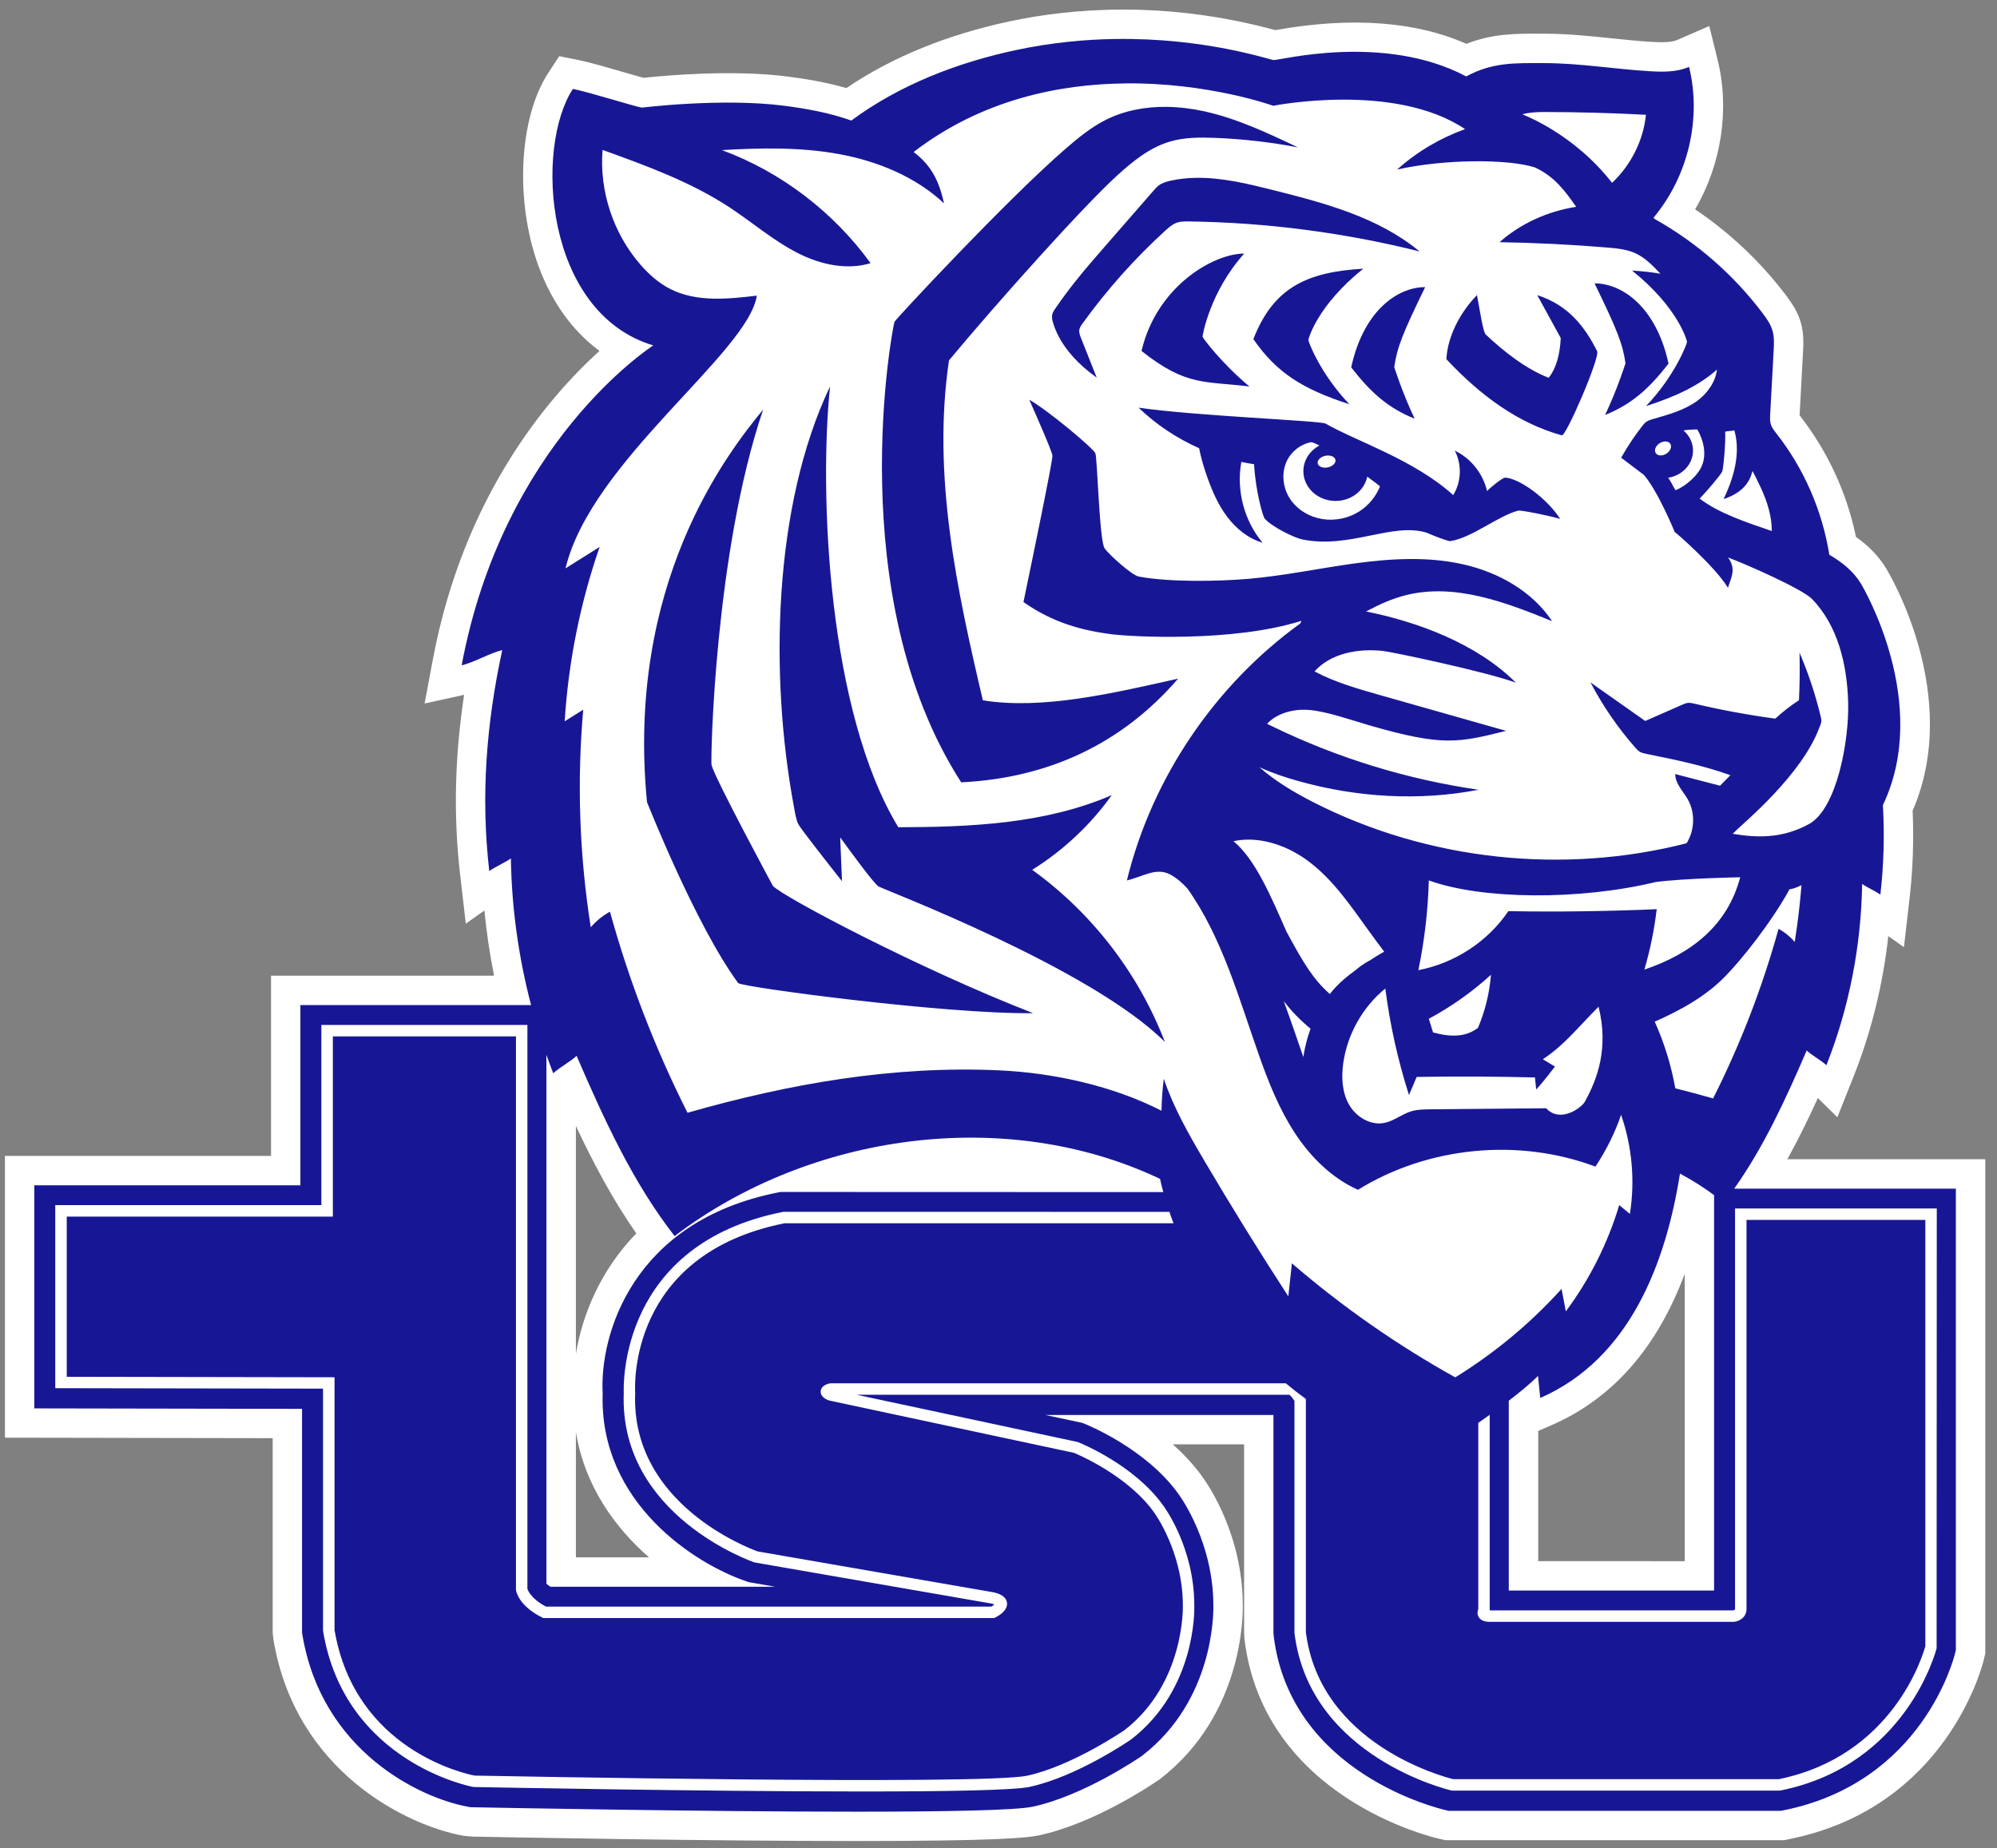 <svg viewBox="0 0 247 228.63" height="228.63" width="247" xmlns="http://www.w3.org/2000/svg">
 <rect x="0" y="0" width="247" height="228.63" fill="#808080" stroke="none"/>
 <g transform="matrix(1.333 0 0 -1.333 -105.55 927.22)">
  <path fill="#fff" d="m221.91 550.7v12.083l1.285 0.561c5.633 2.464 9.75 7.169 12.309 14.029v-26.674zm-89.292 0.355v11.622c0.822-5.001 3.614-8.857 6.78-11.622zm5.604 30.063c-3.397-3.492-5.031-7.679-5.604-11.186v21.155c1.62-3.443 3.429-6.847 5.604-9.969m106.8 6.883c1.033 1.856 1.965 3.768 2.835 5.681l1.81-1.785 1.519 3.824c1.626 4.095 2.713 8.511 3.208 12.986l1.45-1.026 0.526 4.573c0.305 2.643 0.399 5.363 0.281 8.092 4.619 10.708-2.174 22.024-2.473 22.512l-1e-3 1e-3c-0.674 1.101-1.593 2.059-2.785 2.902-0.847 4.099-2.635 7.965-5.23 11.28l0.317 5.87c0.04 0.719 0.094 1.702-0.208 2.752-0.302 1.042-0.856 1.831-1.35 2.49-2.336 3.098-5.222 5.827-8.452 8.004 2.425 4.162 3.229 9.247 2.086 13.88l-0.774 3.135-2.961-1.287c-0.602-0.261-1.539-0.232-2.37-0.183-1.242 0.072-2.475 0.201-3.781 0.336-1.989 0.207-4.046 0.42-6.147 0.424l-0.423 1e-3c-2.284 7e-3 -4.449 0.015-6.847-0.945-4.727 2.092-10.66 2.526-17.657 1.291-0.029-4e-3 -0.059-9e-3 -0.086-0.015-10.275 2.8-19.005 2.002-24.521 0.839-5.877-1.238-11.007-3.328-15.274-6.218-1.969 0.571-3.883 0.866-5.408 1.065-5.235 0.68-11.589 0.083-13.405-0.114-0.465 0.124-1.274 0.357-1.906 0.541-1.571 0.454-3.195 0.924-4.12 1.107l-1.804 0.36-1.009-1.539c-2.726-4.158-3.123-11.862-0.921-17.917 1.225-3.368 3.176-6.062 5.665-7.894-4.761-4.314-12.619-13.468-15.468-28.677l-0.757-4.046 3.665 0.802c-0.876-5.764-0.997-11.254-0.373-16.665l0.528-4.573 1.727 1.222c0.196-2.029 0.497-4.052 0.897-6.049h-20.696v-16.725h-24.69v-26.153l24.844-0.044v-18.054l0.071-0.643c2.044-12.266 12.418-17.268 17.615-18.201l0.803-0.079c3.493-0.069 21.623-0.411 35.649-0.411 12.875 0 15.831 0.281 16.968 0.525 5.156 1.111 10.463 4.698 11.112 5.146l0.172 0.126c7.627 5.915 7.644 15.12 7.622 16.095-0.012 6.464-3.14 11.075-3.752 11.914-0.815 1.136-1.763 2.138-2.745 3.008h6.62v-17.482l0.038-0.629c1.814-14.693 17.432-18.354 18.096-18.501l0.552-0.125h31.409l0.5 0.101c14.577 2.933 17.901 16.072 18.037 16.632l0.141 0.59v45.876z"></path>
  <path fill="#171796" d="m182.61 691.97c-2.785-0.045-5.843-0.329-9.062-1.008-5.489-1.158-10.879-3.236-15.375-6.561-1.998 0.714-4.114 1.099-6.221 1.373-5.771 0.749-13.214-0.174-13.214-0.174-0.704 0.117-4.926 1.447-6.397 1.739-3.56-5.43-2.672-20.754 7.45-23.808-0.279-0.205-13.904-9.015-17.773-29.688 1.081 0.236 2.685 1.17 3.766 1.405-1.481-6.831-2.003-13.559-1.204-20.502 0.553 0.392 1.454 0.783 2.007 1.175 0.066-4.549 0.708-9.163 1.873-13.613h-21.406v-16.727h-24.69v-20.703l24.844-0.044v-20.776l0.034-0.196c1.793-10.764 10.863-15.149 15.409-15.964l0.186-0.034 0.189-0.003c3.085-0.06 21.471-0.412 35.593-0.412 8.085 0 14.771 0.115 16.393 0.464 4.723 1.017 9.862 4.533 10.078 4.683l0.11 0.079c6.594 5.112 6.584 13.137 6.567 13.934-0.012 5.756-2.929 9.902-3.243 10.332-3.033 4.233-8.523 6.436-8.755 6.527l-0.186 0.072-3.394 0.724h21.154v-20.208l0.019-0.294c1.581-12.806 15.398-16.043 15.984-16.175l0.258-0.059h30.833l0.234 0.047c12.896 2.593 15.805 14.105 15.923 14.594l0.066 0.274v42.828h-20.565c2.776 3.913 4.832 8.434 6.727 12.823 0.412-0.407 1.414-0.96 1.827-1.368 2.104 5.298 3.233 11.127 3.316 16.828 0.467-0.332 1.226-0.663 1.693-0.992 0.322 2.799 0.389 5.558 0.234 8.304 4.508 9.464-1.829 20.214-2.043 20.563-0.682 1.115-1.709 1.968-2.928 2.67-0.651 4.088-2.355 8.008-4.913 11.262-0.197 0.251-0.403 0.505-0.504 0.809-0.105 0.312-0.088 0.648-0.07 0.977 0.106 1.97 0.215 3.94 0.321 5.909 0.034 0.618 0.065 1.251-0.107 1.844-0.172 0.595-0.536 1.114-0.908 1.607-2.687 3.568-6.122 6.569-10.018 8.754l-0.111 0.126c3.186 3.807 4.486 9.163 3.294 13.994-1.123-0.489-2.393-0.477-3.617-0.404-3.264 0.191-6.506 0.748-9.775 0.754-2.808 7e-3 -4.834 0.087-7.286-1.235-7.65 4.06-17.39 1.461-17.868 1.519-0.481 0.058-6.392 2.088-14.748 1.954zm0.929-4.119c7.806 0.086 13.783-2.079 13.783-2.079s11.251 2.241 17.798-2.167c-2.315-0.834-4.473-2.108-6.302-3.754 4.342 0.986 10.315 0.996 12.771 0.202 1.805-0.823 2.803-2.167 3.842-3.659-2.618-0.408-5.124-1.527-7.11-3.281 3.335-0.055 6.669-0.221 9.993-0.497 0.9-0.075 1.819-0.165 2.638-0.543 0.866-0.403 1.554-1.102 2.209-1.796 0.028-0.03 0.057-0.061 0.085-0.091-0.815 0.142-1.688 0.235-2.628 0.291 4.275-3.421 5.104-6.514 5.099-6.63-0.005-0.126-1.069-3.08-3.806-5.95 2.869 0.928 4.908 1.916 6.582 3.385-0.134-1.139-0.886-2.209-1.834-2.9-1.197-0.87-2.662-1.268-4.082-1.68-0.235-0.067-0.475-0.139-0.671-0.286-0.137-0.103-0.245-0.239-0.35-0.375-0.723-0.927-1.375-1.906-1.95-2.931 0.701-0.532 1.404-1.063 2.105-1.595 1.264-1.43 2.851-5.249 2.867-5.307 0.036 0.017 3.682-3.136 4.939-5.165 0.265 0.912 0.813 1.693 0.007 2.807 1.942-0.733 6.911-2.951 7.784-3.847 2.417-2.478 3.261-6.112 3.359-9.573 0.103-3.634-1.066-9.911-3.626-11.316-2.532-1.389-4.915-1.275-7.082-0.907 0.109 0.106 0.218 0.213 0.325 0.319 0.732 0.725 6.056 5.13 7.689 9.479 0.082 0.22 0.2 0.435 0.207 0.671 0.003 0.15-0.031 0.299-0.067 0.445-0.485 2.016-1.141 3.99-1.957 5.896 0.035-1.471 0.017-2.943-0.051-4.412-0.778-0.509-1.514-1.083-2.2-1.712-2.519 0.341-5.022 0.804-7.496 1.387-0.204 0.048-0.415 0.097-0.624 0.073-0.175-0.021-0.338-0.093-0.501-0.164-1.148-0.505-2.297-1.01-3.445-1.513-1.695 1.193-3.387 2.386-5.082 3.579 1.137-2.165 2.531-4.197 4.144-6.037 0.132-0.15 0.268-0.301 0.439-0.403 0.185-0.109 0.401-0.152 0.612-0.195 2.628-0.528 5.265-1.072 7.79-1.976l-0.962-0.976c-1.385 0.36-2.771 0.72-4.156 1.08-0.004-0.882 0.717-1.571 1.157-2.335 0.714-1.244 0.655-2.88-0.105-4.087-11.471-2.938-23.999-1.589-34.56 3.773-1.798 0.915-3.571 1.966-5.082 3.289 1.185-0.541 2.433-0.959 3.688-1.308 5.402-1.503 11.149-1.853 16.652-0.788-6.633 0.96-13.117 2.955-19.144 5.887-0.16 0.078-0.319 0.157-0.478 0.237 0.941 1.003 2.491 1.401 3.899 1.283 1.677-0.141 3.971-0.958 5.587-1.427 6.817-1.978 8.28-1.611 12.69-0.514-3.904 1.108-7.806 2.216-11.71 3.324-2.071 0.588-4.16 1.183-6.061 2.193 1.527 1.71 4.062 2.142 6.343 1.9 0.837-0.089 9.49-1.904 12.338-2.946-3.638 3.638-9.164 5.664-13.9 6.609 1.191 0.641 2.413 1.196 3.725 1.522 4.527 1.124 9.213-0.665 13.534-2.421-1.851 2.785-4.986 4.539-8.248 5.275-3.264 0.736-6.665 0.545-9.98 0.097-3.315-0.45-6.595-1.154-9.927-1.441-2.863-0.246-7.394-0.323-10.216 0.215-0.598 0.113-2.708 1.986-3.149 2.616-0.49 0.701-0.671 8.389-0.86 8.824-0.204 0.462-4.272 3.897-6.132 4.97 0.584-1.321 2.103-4.758 2.149-5.186 0.044-0.426-1.834-9.488-2.687-13.597 2.718-1.902 5.411-2.65 8.369-3.01 1.456-0.177 10.997-0.77 17.424 1.27-0.032-0.081-0.066-0.161-0.098-0.24-7.936-5.733-13.768-14.34-16.099-23.854 1.555 0.373 2.74 1.248 4.042 0.538 0.607-0.332 1.121-0.786 1.583-1.301 3.21-4.531 4.753-10.132 6.618-15.423 0.888-2.514 1.877-5.016 3.337-7.247 1.46-2.231 3.427-4.194 5.862-5.278 6.502 4.017 14.879 4.834 22.034 2.15 1.041 1.577 1.823 3.177 2.38 4.809 1.018-2.937 1.309-6.125 0.816-9.195-0.329 0.271-0.658 0.543-0.989 0.814-1.061-3.542-2.746-6.894-4.954-9.86-0.133 0.693-0.265 1.387-0.397 2.082-2.878-3.183-6.21-5.955-9.861-8.209-5.395 3-10.483 6.553-15.161 10.585-0.11-1.023-0.22-2.047-0.331-3.069-2.693 4.147-5.296 8.354-7.808 12.615-1.434 2.435-2.847 4.906-3.747 7.585-0.125-0.986-0.194-1.977-0.214-2.969-4.482 2.299-9.989 3.515-15.035 3.746-9.862 0.453-19.449-1.227-28.944-3.935-3.004 5.963-5.418 12.223-7.195 18.659-0.674-0.367-1.282-0.859-1.781-1.443-1.054 6.668-1.291 13.467-0.7 20.191-0.573-0.359-1.146-0.718-1.72-1.077 0.344 5.508 1.438 10.969 3.243 16.184-1.054-0.663-2.11-1.327-3.164-1.989 2.358 9.933 16.948 19.99 17.75 25.311-2.704-0.322-5.59-0.617-8.019 0.612-1.087 0.549-2.015 1.379-2.811 2.3-2.502 2.89-3.787 6.801-3.486 10.613 4.056-1.466 8.157-2.954 11.763-5.319 2.162-1.418 4.133-3.145 6.445-4.302 2.051-1.029 4.504-1.559 6.662-0.888-3.442 4.742-8.295 8.461-13.793 10.491 3.629 0.211 7.298 0.285 10.874-0.371 3.575-0.657 7.083-2.092 9.737-4.576-0.462 2.045-1.14 3.487-2.824 4.772 6.334 4.866 13.512 6.295 19.583 6.362zm3.892-2.18c-1.954 0.023-3.895-0.328-5.634-1.2-1.383-0.694-2.591-1.69-3.76-2.703-5.494-4.761-15.751-15.809-15.857-16.043-0.153-0.337-4.974-25.406 6.188-42.743 8.1 0.394 14.924 3.584 20.128 9.623-5.974-1.335-12.518-2.906-18.116-2.014-2.421 10.301-4.718 20.896-3.144 31.553 4.42 5.318 12.441 14.278 15.596 17.15 1.449 1.319 3.021 2.601 4.9 3.155 1.331 0.392 2.742 0.399 4.129 0.346 2.601-0.099 5.193-0.394 7.75-0.883-2.812 1.335-5.653 2.681-8.692 3.347-1.14 0.25-2.317 0.398-3.489 0.412zm35.121-0.478c3.12-0.005 6.239-0.091 9.354-0.256-0.246-2.391-1.394-4.673-3.144-6.316-3.599 4.608-8.183 6.276-8.32 6.362 0.667 0.185 1.414 0.211 2.109 0.211zm-32.369-6.107c-0.788-0.011-1.571-0.09-2.348-0.259-0.408-0.089-0.823-0.209-1.154-0.463-0.172-0.133-0.316-0.298-0.458-0.461-1.492-1.711-2.984-3.422-4.475-5.133-0.982-1.127-1.965-2.254-2.889-3.428-0.607-0.771-1.19-1.56-1.745-2.367-0.128-0.185-0.255-0.379-0.302-0.598-0.052-0.252 0.009-0.513 0.085-0.76 0.483-1.585 1.534-2.951 2.77-4.055 0.407-0.363 0.835-0.699 1.276-1.02-0.488 1.23-0.974 2.458-1.462 3.687-0.097 0.242-0.194 0.499-0.151 0.756 0.036 0.212 0.164 0.395 0.29 0.57 2.259 3.136 4.844 6.037 7.701 8.641 0.316 0.287 0.646 0.58 1.049 0.722 0.361 0.128 0.752 0.124 1.135 0.119 7.207-0.099 14.401-1.036 21.393-2.783-3.828 3.176-8.819 4.498-13.644 5.708-2.316 0.58-4.708 1.157-7.071 1.123zm4.443-7.031c-2.87 0-8.121-3.055-9.526-9.037 4.153-3.298 5.846-2.782 10.014-3.299-2.565 2.138-4.345 4.504-4.351 4.629-4e-3 0.117 0.688 4.165 3.863 7.707zm11.054-1.403c-5.099-0.305-8.306-1.651-10.2-6.535 2.138-3.114 4.581-4.645 8.908-6.045-2.738 2.87-3.802 5.824-3.807 5.949-4e-3 0.117 0.824 3.212 5.099 6.631zm21.458-1.362c2.074-4.275 2.604-5.57 2.87-7.417 0 0-0.742-2.375-1.893-4.797 2.46 1.001 4.03 2.383 5.886 4.767-1.123 5.188-4.248 7.447-6.863 7.447zm-15.719-0.349c-2.615 1e-3 -5.74-2.259-6.863-7.447 1.856-2.384 3.427-3.765 5.887-4.765-1.151 2.423-1.893 4.796-1.893 4.796 0.266 1.847 0.795 3.142 2.868 7.417zm4.808-0.74c-1.493-1.531-2.725-3.751-2.839-5.946 3.159-3.379 6.642-5.939 10.695-7.065 0.332-0.305 3.578 7.234 3.294 7.8-1.148 2.301-2.688 4.284-5.559 5.21l2.18-3.984c-0.065-1.449-0.4-2.811-1.122-3.687-2.126 0.818-4.223 2.492-5.836 4.011-0.242 0.224-0.52 2.084-0.813 3.661zm-60.029-8.481c-5.298-11.12-5.611-26.914-3.343-39.045 0.099-0.526 0.165-1.068 0.39-1.554 0.189-0.404 2.958-3.915 4.065-5.317-0.056 1.358-0.114 2.715-0.17 4.072 0.818-1.125 3.097-4.26 3.551-4.553 0.441-0.282 19.735-7.569 26.577-14.438-2.442 6.366-6.777 11.992-12.311 15.977 2.883 1.796 5.409 4.167 7.383 6.933-6.173-2.67-13.083-2.966-19.806-2.981-6.524 10.731-7.367 30.898-6.335 40.906zm28.629-1.967c1.633-1.57 3.548-2.842 5.618-3.762 0.181-0.931 0.457-1.846 0.776-2.739 0.459-1.291 1.018-2.561 1.847-3.65 0.829-1.091 1.949-1.998 3.264-2.379-1.715 2.044-2.448 4.871-1.97 7.494 0.392-0.082 0.786-0.153 1.182-0.211 0.137-2.471 0.804-4.821 0.981-5.036 0.662-0.792 2.793-1.797 3.447-1.935 4.416-0.931 8.356 1.593 11.575 0.62 0.998-0.443 2.066-0.807 2.196-0.788 2.004 0.295 4.474 2.368 6.306 2.829 0.254 0.065 2.938-0.47 3.898-0.769-1.234 1.939-3.836 3.792-5.117 3.833-0.203 7e-3 -1.331-0.874-1.667-1.251-0.368 1.614-1.496 3.048-2.996 3.756 0.674-1.272 0.616-2.901-0.145-4.123-3.653 3.296-8.944 4.972-11.849 6.637-0.458 0.263-12.121 0.712-17.347 1.475zm-34.834-0.174c-3.472-4.216-12.73-16.273-10.778-36.425 0 0 4.499-11.416 8.461-16.803 0.267-0.361 19.266-2.906 27.363-2.791-10.518 4.084-23.358 10.872-24.149 11.82 0 0-5.391 10.001-5.684 11.202-0.107 0.441 0.292 19.777 4.787 32.997zm86.531-1.847c0.052 5.2e-4 0.102 6.2e-4 0.149 0 0.569-0.98 0.859-2.222 0.457-3.286-0.368-0.978-1.512-1.954-2.474-2.358-0.228 0.337-0.441 0.839-0.688 1.162 1.308 0.204 2.304 1.253 2.304 2.519 0 0.739-0.341 1.403-0.882 1.871 0.326 0.058 0.772 0.089 1.134 0.092zm3.574-0.051c0.52-1.767 0.217-3.906-0.99-6.413 1.761 0.588 2.418 1.549 2.685 2.609 0.261-0.505 0.521-1.01 0.759-1.523 0.586-1.269 1.042-2.672 1.03-4.049-2.477 0.846-4.953 1.672-6.696 3.015 0.563 0.545 1.975 2.219 2.095 2.505 0.11 0.263 0.337 2.73 0.274 3.681 0.066 0.105 0.879 0.058 0.844 0.176zm-6.426-1.062c0.294 0.013 0.525-0.139 0.558-0.397 0.042-0.332-0.254-0.711-0.664-0.851-0.407-0.138-0.773 0.015-0.816 0.347-0.043 0.33 0.254 0.711 0.662 0.85 0.089 0.031 0.177 0.048 0.259 0.051zm-32.832-0.069c0.148-0.011 0.418-0.126 0.766-0.309-0.889-0.479-1.487-1.365-1.487-2.385 0-1.524 1.338-2.76 2.988-2.76 1.464 0 2.679 0.972 2.937 2.256 0.662-0.477 1.131-0.834 1.184-0.908-0.385-0.956-1.077-1.79-1.951-2.338-0.995-0.625-2.219-0.874-3.379-0.693-1.198 0.188-2.331 0.852-3.003 1.86s-0.837 2.359-0.343 3.466c0.412 0.925 1.301 1.629 2.288 1.811zm1.576-1.235c0.29-0.002 0.542-0.112 0.642-0.302 0.144-0.275-0.089-0.617-0.524-0.763-0.435-0.146-0.904-0.042-1.049 0.233-0.145 0.277 0.091 0.618 0.524 0.766 0.136 0.046 0.276 0.067 0.407 0.066zm-7.412-35.65c2.002 0.006 4.044-0.829 5.663-2.064 2.256-1.72 3.876-4.121 5.537-6.422 0.463-0.643 0.935-1.279 1.412-1.913-0.314-0.169-0.619-0.356-0.921-0.549-0.116-0.075-0.229-0.152-0.344-0.226-0.06-0.032-0.121-0.064-0.18-0.097-0.441-0.244-0.85-0.535-1.23-0.858-0.772-0.561-1.504-1.172-2.126-1.903-0.083-0.098-0.161-0.198-0.242-0.299-0.418 0.379-0.815 0.774-1.181 1.217-0.513 0.622-0.962 1.294-1.38 1.983-0.508 0.839-0.977 1.698-1.446 2.559-1.446 3.278-2.894 6.738-4.935 8.427 0.452 0.096 0.911 0.142 1.373 0.144zm45.646-3.492c-1.164-4.453-4.52-7.099-8.889-8.571 0.537 1.832 0.92 3.711 1.143 5.607-4.586-0.199-9.178-0.261-13.767-0.183-1.911-2.831-4.995-4.836-8.348-5.476 0.568 2.741 0.893 5.532 0.97 8.329 4.901-1.782 13.962-1.863 21.053-0.149 2.689 0.349 7.838 0.442 7.838 0.442zm5.689-0.738c-0.142-1.762-0.352-3.52-0.628-5.266-0.42 0.493-0.932 0.907-1.502 1.217-1.5-5.43-3.536-10.71-6.072-15.74-1.167 0.332-2.336 0.645-3.507 0.938-0.38 2.13-1.022 4.212-1.909 6.186 2.409 1.061 4.768 2.373 6.543 4.21 1.496 1.511 4.309 5.045 5.966 8.077 0.273 0.019 0.662 0.163 1.107 0.378zm-28.815-8.317c-0.132-1.691-0.542-3.36-1.204-4.922-0.473-0.367-1.066-0.608-1.66-0.684-0.841-0.109-1.682 0.038-2.508 0.259-0.129 0.423-0.261 0.844-0.394 1.266 2.079 1.117 4.022 2.49 5.766 4.081zm-9.803-1.274c0.431-3.351 1.169-6.663 2.197-9.882 0.238 0.56 0.477 1.12 0.715 1.679 3.658 0.059 7.316 0.043 10.973-0.048l0.116-1.118c0.698 0.741 1.74 2.13 1.74 2.13l-1.122 0.675c2.04 1.359 3.188 2.894 5.169 4.875 0.95-3.816-0.088-6.678-1.272-8.812-0.32-0.578-2.292-2.02-3.589-0.611-3.578-0.032-7.155-0.064-10.733-0.097-0.608-0.005-1.226-0.012-1.806-0.19-0.862-0.266-1.592-0.895-2.476-1.072-1.287-0.258-2.62 0.553-3.272 1.69-0.651 1.137-0.725 2.525-0.546 3.823 0.372 2.698 1.795 5.236 3.905 6.958zm-9.425-1.163c0.122-0.16 0.246-0.317 0.374-0.472 0.478-0.579 1.004-1.118 1.564-1.617 0.179-0.161 0.362-0.324 0.552-0.476-0.216-0.588-0.391-1.191-0.52-1.803-0.058-0.274-0.108-0.55-0.149-0.826-0.257 0.741-0.511 1.481-0.768 2.221-0.342 0.991-0.689 1.985-1.053 2.974zm-89.29-2.216h19.113v-52.329c0.043-0.14 0.335-0.926 1.723-1.652h41.329c0.102 0.062 0.205 0.132 0.281 0.196-0.065 0.025-0.154 0.056-0.274 0.086l-21.987 3.816c-0.125 0.042-12.567 4.324-12.132 15.724-0.034 0.752-0.364 13.815 14.764 16.806l0.103 0.009 35.761-0.003c-0.024 0.067-0.04 0.125-0.063 0.192 0.132-0.392 0.277-0.808 0.445-1.251h-36.091c-14.515-2.897-13.892-15.195-13.859-15.716l0.001-0.028-0.001-0.029c-0.41-10.325 10.663-14.432 11.373-14.684l21.904-3.798c0.312-0.076 1.147-0.285 1.223-0.976 0.075-0.696-0.727-1.176-1.077-1.351l-0.113-0.056h-41.843l-0.111 0.056c-2.131 1.066-2.388 2.373-2.411 2.518l-0.006 0.082v51.325h-16.991v-16.723h-24.691v-14.868l24.847-0.045v-23.449c1.886-11.156 12.157-13.357 12.996-13.519 1.672-0.032 47.123-0.904 51.272-0.009 4.162 0.896 8.987 4.198 9.035 4.231 5.603 4.345 5.414 11.485 5.411 11.558 0 5.011-2.654 8.625-2.681 8.66-2.417 3.384-6.965 5.325-7.431 5.517l-22.742 4.863c-0.199 0.079-0.801 0.322-0.749 0.869 0.034 0.352 0.342 0.611 0.847 0.709l0.101 0.009h42.209c0.592-0.496 1.212-0.98 1.86-1.452v-21.645c1.307-10.396 12.781-13.423 13.67-13.641h30.214c10.614 2.162 13.374 11.529 13.595 12.347v39.555h-16.594v-36.105c0-0.791-0.682-1.145-1.141-1.192l-0.054-0.003h-22.632c-0.521 0-0.874 0.16-1.042 0.475-0.13 0.244-0.101 0.508-0.019 0.712v17.275c0.359 0.248 0.747 0.524 1.144 0.81-0.027-0.02-0.057-0.043-0.083-0.062v-18.149h22.595c0.058 0.012 0.17 0.045 0.17 0.135v37.166h18.718l-0.016-40.808c-0.025-0.107-2.735-10.845-14.481-13.207l-0.105-0.01h-30.39l-0.057 0.013c-0.13 0.029-13.124 3.07-14.547 14.59l-0.004 0.066v21.494c-0.16 0.258-0.367 0.51-0.476 0.574h-40.146l20.506-4.384c0.211-0.083 5.222-2.091 7.936-5.893 0.11-0.148 2.886-3.911 2.886-9.27 0.011-0.297 0.205-7.741-5.848-12.434-0.227-0.157-5.072-3.472-9.438-4.412-1.484-0.32-7.795-0.426-15.519-0.426-14.792 0-34.775 0.39-36.041 0.415l-0.084 0.009c-0.118 0.02-11.875 2.262-13.903 14.438l-0.009 0.088v22.436l-24.845 0.042v16.991h24.691v16.724zm20.878-2.777c0.205-0.573 0.41-1.147 0.634-1.711 0.489 0.483 1.676 1.139 2.165 1.622 2.497-5.783 5.215-11.766 9.095-16.727 12.588 9.57 30.77 12.088 45.042 5.307 0.066-0.32 0.181-0.805 0.352-1.412-0.018 0.059-0.038 0.13-0.053 0.186l-35.524 0.012-0.227-0.047c-13.562-2.679-16.564-13.296-16.266-18.655-0.328-10.161 8.613-15.86 13.406-17.458l0.17-0.057 2.424-0.42h-20.856c-0.173 0.116-0.288 0.216-0.363 0.291v49.069zm105.18-11.019c1.281-0.693 2.145-1.253 3.163-1.997v-36.699h-19.049v17.613c-0.02-0.016-0.041-0.029-0.062-0.045 1.077 0.825 2.096 1.664 2.774 2.347 0.069-0.682 0.138-1.363 0.208-2.043 8.337 3.646 11.66 12.573 12.965 20.824z"></path>
 </g>
</svg>